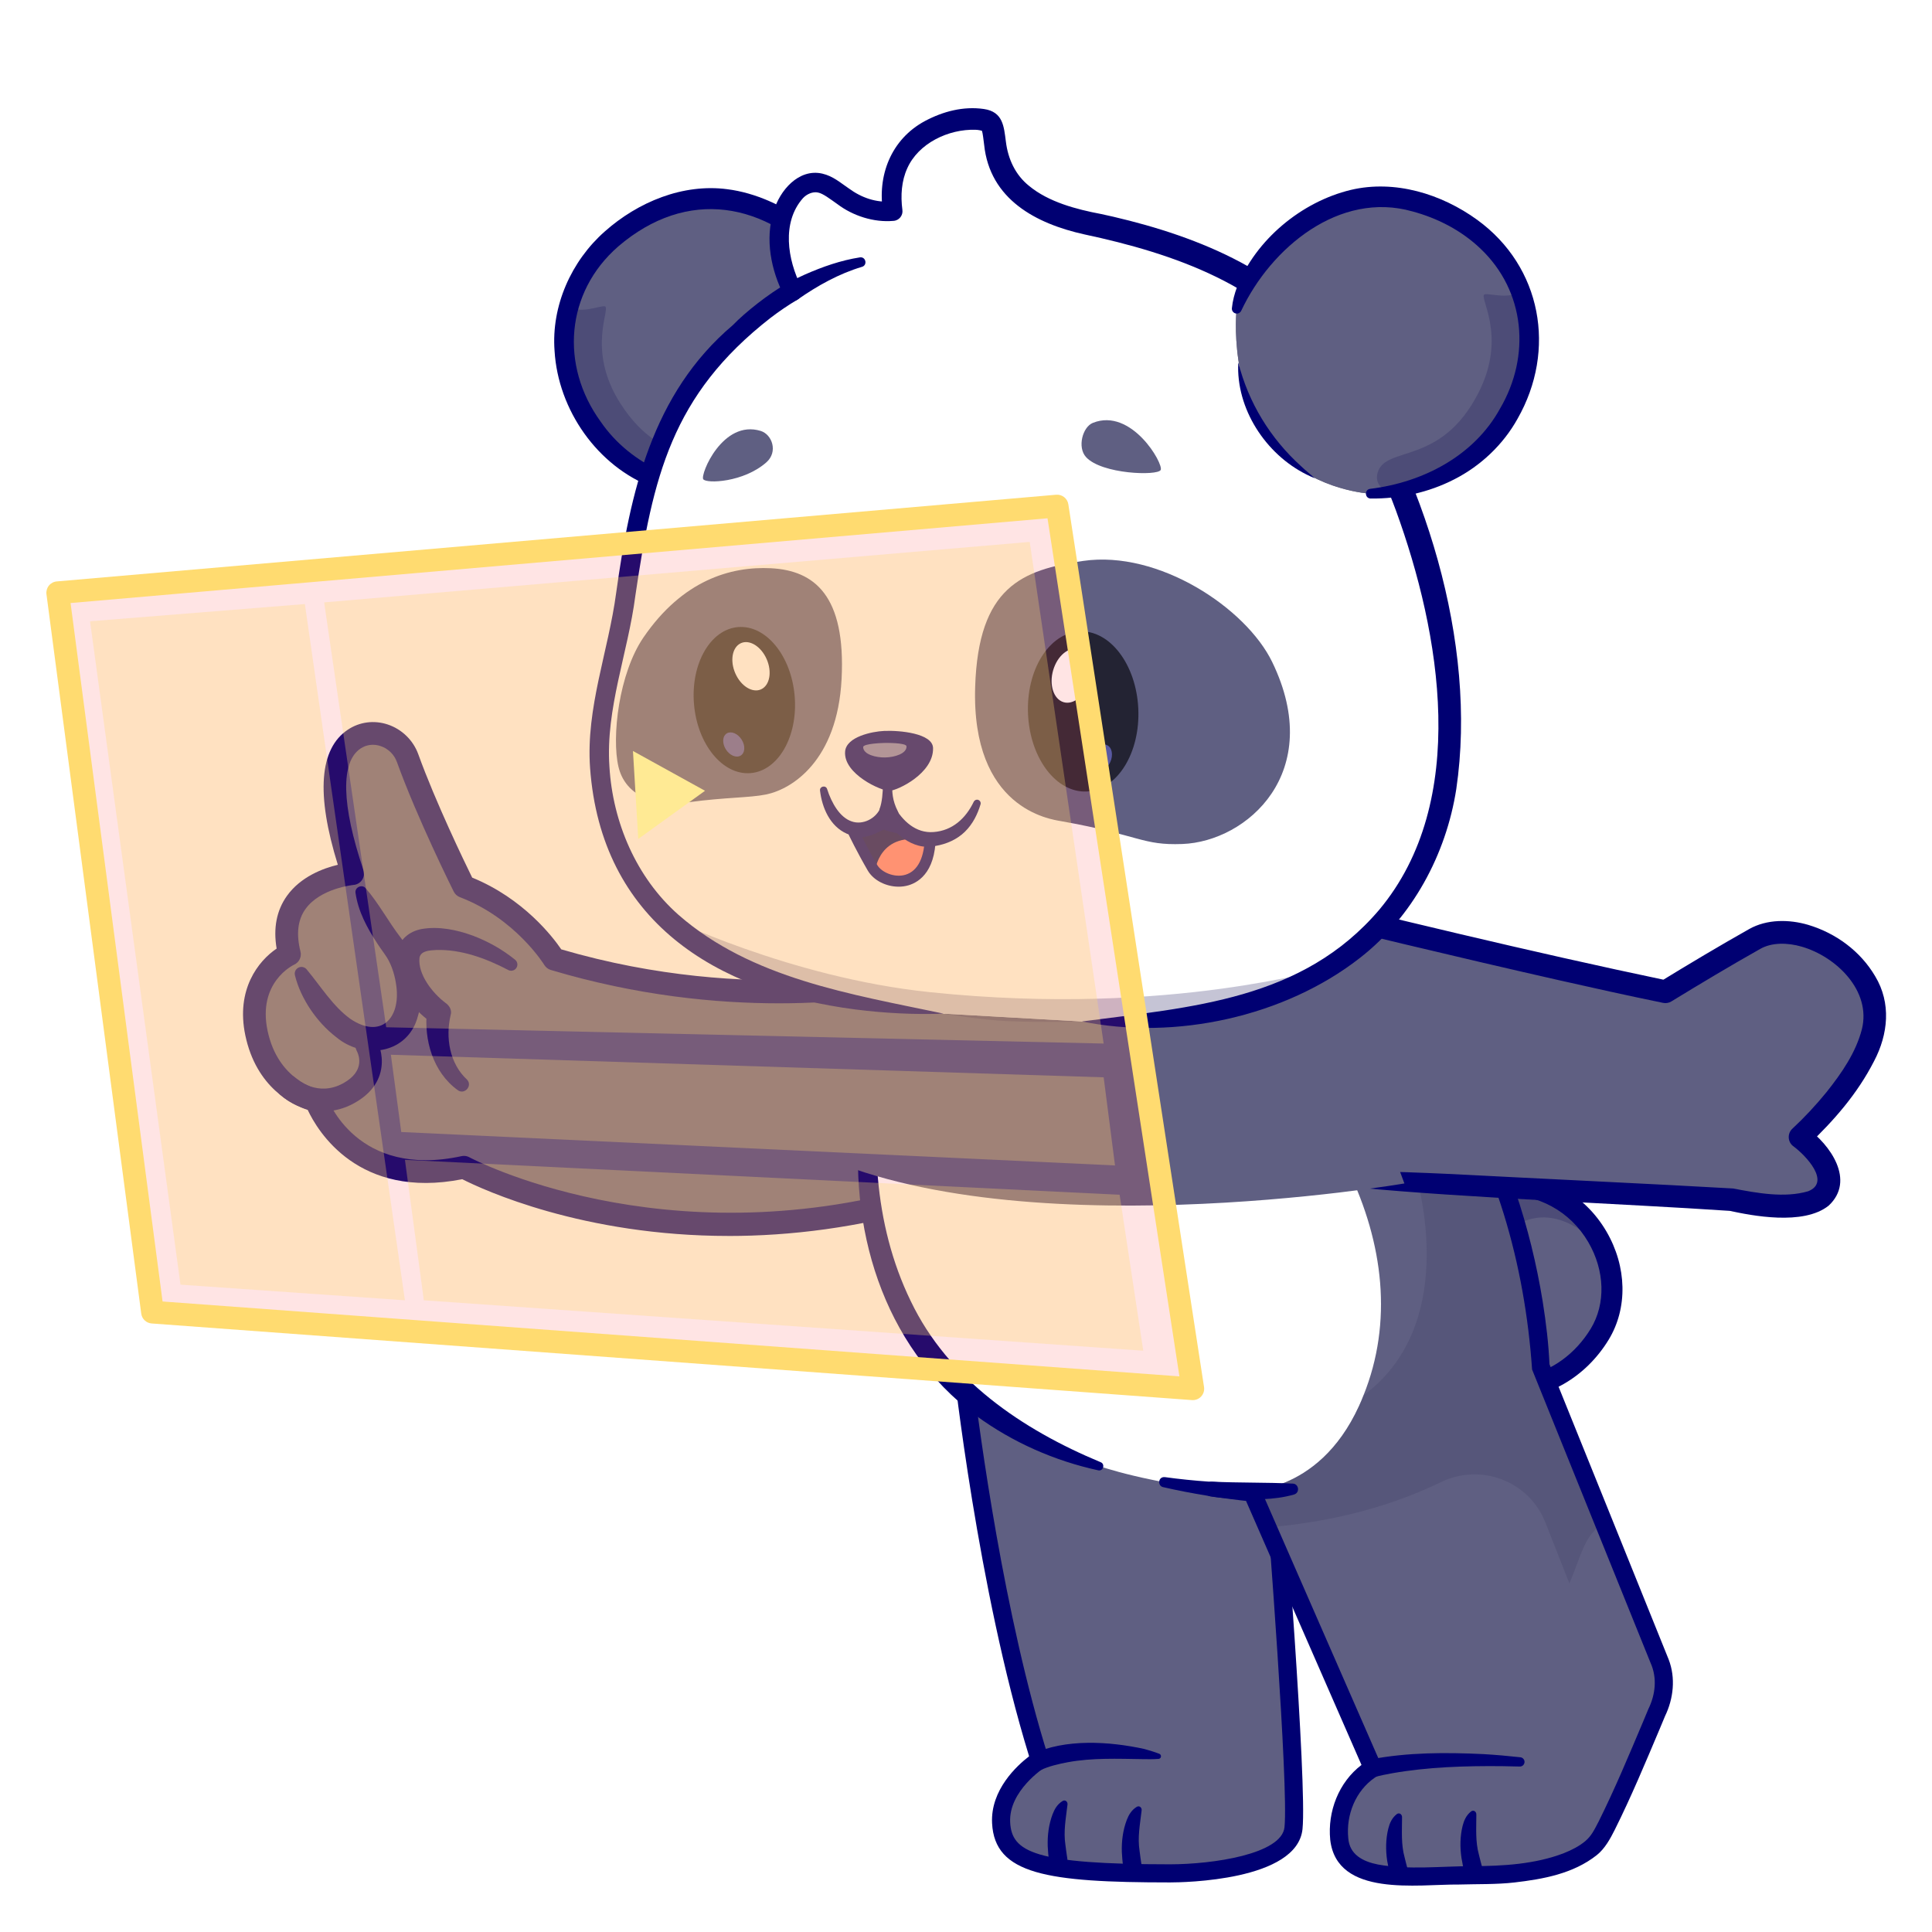 <svg width="250" height="250" viewBox="0 0 250 250" fill="none" xmlns="http://www.w3.org/2000/svg">
<g filter="url(#filter0_d_1_1184)">
<path d="M180.633 164.143C180.633 164.143 181.45 149.676 194.235 149.245C200.803 149.021 205.587 152.966 207.567 157.806C209.023 161.365 208.969 165.411 207.001 168.644C203.48 174.43 196.756 177.372 190.317 174.492C186.818 172.931 183.399 169.637 180.632 164.142L180.633 164.143Z" fill="#5F5F82"/>
<g opacity="0.25">
<path d="M180.632 164.143C180.632 164.143 181.449 149.676 194.235 149.245C200.802 149.021 205.586 152.966 207.567 157.806C205.016 155.078 200.635 151.778 196.045 154.634C189.36 158.792 200.061 166.323 190.317 174.492C186.818 172.931 183.399 169.637 180.632 164.142V164.143Z" fill="#181558"/>
</g>
<path d="M191.466 148.193C192.314 148.023 193.22 147.916 194.189 147.884C199.909 147.691 205.022 150.479 207.866 155.345C210.531 159.905 210.646 165.272 208.164 169.352C205.179 174.257 200.094 177.174 194.897 176.964C188.752 176.716 183.256 172.38 179.418 164.754C179.31 164.542 179.261 164.304 179.275 164.066C179.283 163.92 180.181 150.452 191.465 148.193H191.466ZM197.508 174.044C200.808 173.383 203.862 171.187 205.839 167.937C207.801 164.714 207.677 160.415 205.516 156.719C203.185 152.731 198.985 150.445 194.281 150.604C183.785 150.959 182.227 161.721 182.021 163.867C185.38 170.361 189.981 174.042 195.008 174.244C195.848 174.278 196.686 174.208 197.509 174.044H197.508Z" fill="#000072"/>
<path d="M120.229 150.667C102.713 155.814 87.576 154.856 76.861 152.638C66.291 150.453 60.028 147.043 60.028 147.043C44.98 150.295 40.894 138.402 40.894 138.402C40.894 138.402 35.905 137.423 33.769 131.712C33.535 131.092 33.335 130.409 33.184 129.672C31.599 122.148 37.456 119.488 37.456 119.488C35.038 109.959 45.628 109.043 45.628 109.043C41.825 97.756 43.354 93.285 45.841 91.631C48.328 89.984 51.725 91.28 52.738 94.091C55.384 101.416 60.028 110.717 60.028 110.717C67.835 113.693 71.686 120.101 71.686 120.101C75.593 121.273 79.39 122.141 83.014 122.775C103.162 126.33 118.038 122.678 118.038 122.678C119.154 125.09 119.788 128.749 120.132 132.628C120.876 141.11 120.229 150.667 120.229 150.667Z" fill="#5F5F82"/>
<path d="M41.86 139.805C39.321 139.805 37.233 138.579 36.238 137.638C35.649 137.079 35.624 136.149 36.182 135.559C36.739 134.971 37.665 134.945 38.254 135.497C38.383 135.615 41.078 138.027 44.429 136.165C47.257 134.593 46.461 132.541 46.149 131.949C45.774 131.236 46.038 130.347 46.746 129.963C47.456 129.581 48.336 129.831 48.727 130.535C48.8 130.667 49.442 131.869 49.408 133.465C49.377 134.987 48.734 137.136 45.857 138.735C44.466 139.507 43.108 139.804 41.859 139.804L41.86 139.805Z" fill="#000072"/>
<path d="M39.719 121.488C41.51 123.641 43.099 126.231 45.333 127.841C49.243 130.478 51.844 127.823 51.287 123.593C51.121 122.298 50.728 120.975 50.08 119.917C49.682 119.296 49.202 118.681 48.807 118.06C47.497 116.057 46.348 113.943 46.002 111.534C45.889 110.785 46.901 110.367 47.35 110.97C49.067 112.981 50.247 115.251 51.836 117.318C54.335 120.426 55.294 124.749 53.705 128.557C51.859 132.592 46.726 132.86 43.571 130.256C42.175 129.19 41.069 127.938 40.159 126.594C39.262 125.232 38.562 123.807 38.165 122.198C38.049 121.733 38.333 121.262 38.799 121.147C39.157 121.058 39.513 121.206 39.717 121.487L39.719 121.488Z" fill="#000072"/>
<path d="M65.722 121.493C62.88 120.009 59.647 118.816 56.409 118.93C55.629 118.977 54.469 119.011 54.283 119.915C54.037 122.062 55.962 124.512 57.654 125.78C58.185 126.147 58.508 126.753 58.307 127.374C57.627 130.269 58.18 133.621 60.431 135.704C61.193 136.515 60.082 137.733 59.205 137.042C56.035 134.736 54.824 130.546 55.252 126.764L55.905 128.358C53.94 127.03 52.5 125.225 51.635 123.01C50.504 120.322 51.194 116.838 54.591 116.21C56.801 115.836 59.123 116.318 61.184 117.073C63.186 117.834 64.987 118.847 66.65 120.187C66.995 120.465 67.049 120.97 66.771 121.314C66.513 121.637 66.061 121.7 65.722 121.493Z" fill="#000072"/>
<path d="M94.299 155.932C75.402 155.933 62.508 149.951 59.817 148.589C46.351 151.242 41.083 142.321 39.82 139.627C37.917 138.995 33.169 136.765 31.744 129.972C30.499 124.038 33.431 120.341 35.797 118.746C35.346 116.097 35.79 113.81 37.123 111.936C38.9 109.439 41.829 108.355 43.715 107.898C40.88 98.753 41.319 92.874 45.027 90.41C46.536 89.408 48.408 89.165 50.164 89.746C51.992 90.35 53.472 91.787 54.124 93.593C56.364 99.796 60.106 107.536 61.099 109.56C67.747 112.278 71.538 117.25 72.627 118.846C97.36 126.09 117.485 121.3 117.686 121.25C118.369 121.083 119.075 121.421 119.371 122.06C123.052 129.996 121.756 149.922 121.699 150.767C121.657 151.381 121.237 151.905 120.646 152.079C111.032 154.902 102.145 155.934 94.297 155.935L94.299 155.932ZM60.032 145.572C60.276 145.572 60.519 145.633 60.735 145.752C60.981 145.885 85.564 158.911 118.824 149.542C119.026 145.589 119.565 131.238 117.14 124.376C112.234 125.354 93.734 128.225 71.269 121.51C70.918 121.406 70.62 121.173 70.431 120.859C70.396 120.802 66.712 114.836 59.508 112.092C59.164 111.961 58.88 111.706 58.716 111.375C58.525 110.992 54.003 101.914 51.357 94.59C51.01 93.627 50.219 92.86 49.242 92.537C48.335 92.238 47.416 92.352 46.654 92.859C44.055 94.585 44.186 100.167 47.024 108.575C47.168 109.003 47.108 109.472 46.861 109.85C46.614 110.228 46.207 110.471 45.757 110.509C45.717 110.513 41.433 110.933 39.51 113.65C38.524 115.043 38.313 116.885 38.88 119.126C39.055 119.816 38.711 120.531 38.063 120.826C37.877 120.913 33.313 123.141 34.621 129.367C35.984 135.864 41.125 136.949 41.177 136.959C41.691 137.06 42.112 137.428 42.283 137.924C42.434 138.353 46.184 148.526 59.721 145.605C59.824 145.582 59.927 145.572 60.031 145.572L60.032 145.572Z" fill="#000072"/>
<path d="M167.381 232.558C166.774 238.415 151.402 238.415 151.402 238.415C133.984 238.415 129.801 236.879 129.546 231.863C129.305 227.033 134.541 223.725 134.541 223.725C133.322 219.846 132.219 215.74 131.227 211.599C129.229 203.22 127.7 194.731 126.618 187.841H126.611C125.847 182.976 125.302 178.904 124.964 176.231C124.689 174.04 124.558 172.779 124.558 172.779L164.783 186.573C164.783 186.573 165.754 198.714 166.526 210.621C167.153 220.356 167.656 229.928 167.381 232.559V232.558Z" fill="#5F5F82"/>
<path d="M133.536 222.999C137.812 220.957 143.543 221.331 148.061 222.314C148.72 222.497 149.375 222.692 150.016 222.939C150.192 223.007 150.28 223.206 150.212 223.382C150.163 223.51 150.045 223.591 149.918 223.6C149.231 223.65 148.557 223.647 147.889 223.632C144.647 223.587 141.343 223.443 138.152 224.035C136.948 224.269 135.715 224.541 134.621 225.069C133.262 225.693 132.251 223.764 133.536 222.999Z" fill="#000072"/>
<path d="M138.128 229.547C137.928 231.297 137.591 232.97 137.866 234.734C137.919 235.278 138.047 236.018 138.119 236.553C138.198 237.195 137.743 237.78 137.1 237.859C135.517 237.971 135.688 235.981 135.573 234.89C135.531 233.506 135.703 232.104 136.193 230.791C136.447 230.129 136.785 229.49 137.503 229.045C137.863 228.841 138.201 229.167 138.128 229.547V229.547Z" fill="#000072"/>
<path d="M147.721 230.304C147.521 232.054 147.184 233.727 147.459 235.491C147.512 236.035 147.64 236.775 147.713 237.31C147.791 237.952 147.336 238.537 146.693 238.616C145.11 238.728 145.281 236.738 145.166 235.647C145.124 234.263 145.296 232.861 145.786 231.548C146.041 230.886 146.378 230.247 147.096 229.802C147.456 229.598 147.794 229.924 147.721 230.304V230.304Z" fill="#000072"/>
<path d="M151.4 239.585C135.437 239.585 128.71 238.52 128.375 231.923C128.156 227.607 131.6 224.463 133.167 223.264C126.511 201.66 123.418 173.191 123.387 172.903C123.345 172.504 123.508 172.111 123.821 171.861C124.134 171.612 124.553 171.539 124.932 171.669L165.157 185.465C165.599 185.616 165.909 186.015 165.945 186.48C166.076 188.123 169.152 226.789 168.544 232.681C167.851 239.391 153.08 239.585 151.399 239.585H151.4ZM125.931 174.489C126.741 181.212 129.88 205.028 135.656 223.374C135.815 223.882 135.613 224.433 135.163 224.717C135.118 224.746 130.508 227.726 130.715 231.804C130.91 235.638 133.827 237.241 151.399 237.241C156.935 237.238 165.852 235.932 166.213 232.44C166.754 227.2 164.108 193.011 163.67 187.432L125.93 174.488L125.931 174.489Z" fill="#000072"/>
<path d="M214.722 216.772C212.58 221.968 208.176 232.407 206.723 234.28C204.772 236.788 199.384 238.642 191.302 238.642C183.219 238.642 173.746 240.227 173.277 233.812C173.228 233.164 173.235 232.565 173.283 231.993C173.731 226.908 177.638 224.799 177.638 224.799L172.064 212.045L165.601 197.265L164.016 193.641L162.038 189.128C161.418 189.094 160.812 189.052 160.205 189.004C143.289 187.722 132.182 182.748 124.961 176.229C124.809 176.091 124.651 175.954 124.506 175.809H124.5V175.802C106.247 158.777 113.751 131.712 113.751 131.712L114.956 122.747L159.461 118.089L169.031 117.09C174.943 120.494 179.704 124.773 183.535 129.438C198.811 148.035 199.335 172.778 199.335 172.778L207.583 193.194L214.741 210.923C215.499 212.804 215.493 214.899 214.721 216.772H214.722Z" fill="#5F5F82"/>
<path d="M176.44 176.554C176.26 177.022 176.061 177.491 175.847 177.953C170.499 189.638 160.736 188.943 160.736 188.943C160.736 188.943 160.55 188.963 160.206 189.005C159.558 188.957 158.924 188.901 158.297 188.84C157.691 188.785 157.099 188.723 156.512 188.654C156.458 188.654 156.409 188.647 156.36 188.64C155.775 188.571 155.196 188.502 154.625 188.419C154.025 188.343 153.439 188.254 152.86 188.164C152.33 188.081 151.806 187.999 151.29 187.909C150.814 187.826 150.339 187.737 149.87 187.648C149.567 187.585 149.264 187.531 148.968 187.462C148.65 187.399 148.341 187.33 148.03 187.262C147.927 187.247 147.83 187.22 147.734 187.199C147.396 187.124 147.059 187.047 146.721 186.965C146.046 186.807 145.391 186.635 144.744 186.462C144.247 186.324 143.758 186.186 143.276 186.042C142.883 185.932 142.504 185.815 142.125 185.691C141.884 185.615 141.643 185.539 141.402 185.449C139.783 184.919 138.26 184.34 136.813 183.706C136.558 183.602 136.31 183.492 136.061 183.375C135.593 183.169 135.138 182.948 134.69 182.728C134.408 182.597 134.132 182.459 133.863 182.314C132.595 181.667 131.403 180.984 130.28 180.261C129.998 180.082 129.715 179.903 129.446 179.717C129.171 179.537 128.902 179.352 128.64 179.166C128.11 178.794 127.593 178.408 127.097 178.022C126.911 177.877 126.725 177.732 126.546 177.587C126.201 177.305 125.863 177.022 125.533 176.733C125.34 176.568 125.147 176.403 124.961 176.23C124.809 176.092 124.651 175.954 124.506 175.81C106.247 158.784 113.75 131.712 113.75 131.712L114.955 122.747L152.046 121.9C171.608 135.791 184.045 157.64 176.438 176.554H176.44Z" fill="white"/>
<g opacity="0.4">
<path d="M207.586 193.194C205.03 194.29 204.472 197.797 203.073 200.883L199.973 193.008C197.857 187.641 191.622 185.277 186.433 187.799C181.486 190.196 174.492 192.608 165.321 193.524C164.894 193.566 164.46 193.608 164.019 193.642L162.041 189.129C161.421 189.095 160.815 189.053 160.208 189.005C160.553 188.963 160.739 188.943 160.739 188.943C160.739 188.943 170.502 189.638 175.849 177.953C176.062 177.491 176.262 177.023 176.442 176.554C189.547 166.866 182.959 147.139 182.959 147.139L183.538 129.438C198.814 148.035 199.337 172.778 199.337 172.778L207.585 193.194H207.586Z" fill="#49496D"/>
</g>
<path d="M150.736 187.139C154.509 187.657 158.31 187.905 162.108 187.957C162.563 187.982 162.944 188.265 163.113 188.658L178.714 224.333C178.956 224.885 178.737 225.522 178.227 225.816L178.196 225.834C178.146 225.862 178.019 225.943 177.925 226.008C175.408 227.722 174.168 230.847 174.464 233.84C174.617 235.986 176.348 236.883 178.333 237.272C182.29 237.984 186.452 237.485 190.515 237.478C194.467 237.476 198.689 237.218 202.358 235.8C203.378 235.398 204.352 234.894 205.117 234.255C205.955 233.564 206.35 232.673 206.854 231.723C208.944 227.537 210.779 223.132 212.608 218.804L213.291 217.164C214.218 215.28 214.459 213.119 213.578 211.167C210.425 203.358 201.533 181.341 198.252 173.216C197.315 159.654 193.528 145.969 185.899 134.599C184.403 132.36 182.745 130.222 180.93 128.233C177.35 124.206 173.081 120.836 168.451 118.11C167.881 117.79 167.683 117.057 168.016 116.493C168.345 115.936 169.062 115.75 169.62 116.078C178.169 121.003 185.161 128.332 190.084 136.845C194.981 145.324 198.048 154.759 199.621 164.391C200.062 167.182 200.397 169.904 200.51 172.752L200.425 172.338C203.859 180.859 212.628 202.523 215.926 210.737C216.843 213.114 216.553 215.796 215.456 218.062L214.77 219.708C212.904 224.118 211.09 228.485 208.941 232.792C208.363 233.944 207.659 235.224 206.63 236.044C203.582 238.464 199.656 239.163 195.977 239.59C193.653 239.859 191.118 239.787 188.781 239.857C183.481 239.806 172.987 241.556 172.13 234.064C171.769 230.415 173.232 226.613 176.188 224.374C176.502 224.136 176.717 223.982 177.083 223.772L176.566 225.273L160.965 189.598C160.965 189.598 161.973 190.299 161.968 190.298C158.11 189.898 154.271 189.3 150.498 188.433C149.743 188.259 149.861 187.047 150.735 187.14L150.736 187.139Z" fill="#000072"/>
<path d="M114.484 131.917C112.486 142.692 113 154.394 117.847 164.355C122.705 174.502 132.225 180.964 142.438 185.214C143.022 185.449 142.773 186.403 142.107 186.258C136.496 185.039 131.055 182.663 126.312 179.189C114.125 170.144 109.66 154.62 111.364 140.021C111.686 137.144 112.188 134.324 113.024 131.512C113.143 131.111 113.565 130.882 113.966 131.001C114.361 131.118 114.583 131.527 114.485 131.917H114.484Z" fill="#000072"/>
<path d="M177.342 223.669C182.171 222.745 187.056 222.75 191.935 222.98C193.539 223.073 195.14 223.214 196.736 223.39C197.065 223.424 197.305 223.72 197.271 224.05C197.239 224.368 196.962 224.601 196.649 224.588L194.272 224.539C189.554 224.5 184.804 224.642 180.155 225.457C179.385 225.592 178.584 225.756 177.901 225.945C176.364 226.323 175.795 224.051 177.342 223.668V223.669Z" fill="#000072"/>
<path d="M181.423 231.17C181.424 232.93 181.282 234.632 181.758 236.352C181.872 236.887 182.086 237.607 182.219 238.132C182.372 238.76 181.985 239.393 181.356 239.545C179.796 239.838 179.737 237.841 179.498 236.771C179.297 235.401 179.307 233.988 179.643 232.629C179.82 231.942 180.081 231.268 180.744 230.744C181.078 230.5 181.451 230.786 181.422 231.171L181.423 231.17Z" fill="#000072"/>
<path d="M191.038 230.822C191.04 232.582 190.898 234.284 191.373 236.005C191.488 236.539 191.701 237.259 191.834 237.784C191.986 238.412 191.6 239.045 190.972 239.197C189.412 239.49 189.353 237.493 189.114 236.423C188.913 235.053 188.923 233.64 189.258 232.281C189.435 231.594 189.696 230.92 190.359 230.397C190.693 230.152 191.066 230.438 191.037 230.823L191.038 230.822Z" fill="#000072"/>
<path d="M156.834 187.724C160.293 187.897 163.859 187.806 167.31 187.979C168.095 188.038 168.212 189.16 167.464 189.384C164.803 190.153 162.059 190.052 159.344 189.926C158.439 189.865 157.552 189.777 156.638 189.638C156.112 189.557 155.751 189.066 155.831 188.541C155.906 188.046 156.347 187.697 156.834 187.724Z" fill="#000072"/>
<path d="M236.18 150.287C234.133 153.636 223.915 151.217 223.915 151.217L207.441 150.328L175.821 148.619C158.099 138.656 158.485 124.117 160.146 116.641V116.627C160.807 113.651 161.668 111.797 161.668 111.797C161.668 111.797 190.118 118.832 209.039 122.959H209.053C211.369 123.469 213.545 123.93 215.51 124.331C215.51 124.331 221.78 120.465 227.078 117.496C228.36 116.772 229.889 116.531 231.481 116.683C236.476 117.144 242.099 121.43 242.588 126.784C243.242 133.846 232.928 143.134 232.928 143.134C232.928 143.134 238.226 146.945 236.18 150.286V150.287Z" fill="#5F5F82"/>
<path d="M162.023 110.374C179.897 114.733 197.794 119.118 215.801 122.889L214.737 123.078C218.569 120.734 222.408 118.438 226.332 116.225C228.642 114.92 231.523 114.953 233.979 115.676C237.569 116.752 240.74 119.081 242.649 122.328C244.743 125.805 244.333 129.826 242.506 133.305C240.34 137.542 237.326 140.981 233.912 144.228C233.909 144.233 233.786 141.942 233.785 141.943C236.817 144.098 240.126 148.744 236.633 152.006C233.341 154.65 226.56 153.272 223.835 152.686C209.976 151.751 189.419 150.992 175.764 149.669C174.488 149.504 174.529 147.605 175.877 147.567C179.897 147.567 183.907 147.748 187.917 147.925C195.662 148.341 216.245 149.314 224.253 149.789C227.352 150.378 230.924 151.048 233.981 150.147C236.935 148.967 233.691 145.531 232.067 144.331C231.313 143.795 231.253 142.658 231.942 142.044C233.488 140.609 235.001 138.98 236.357 137.315C238.322 134.844 240.147 132.201 240.927 129.184C242.17 124.213 237.612 119.796 233.159 118.502C231.276 117.956 229.254 117.942 227.77 118.79C223.906 120.969 220.071 123.262 216.277 125.583C215.947 125.787 215.565 125.843 215.213 125.772C210.681 124.844 206.178 123.843 201.678 122.827C188.188 119.766 174.749 116.528 161.316 113.23C159.499 112.753 160.063 109.961 162.021 110.376L162.023 110.374Z" fill="#000072"/>
<path d="M181.729 149.137C181.729 149.137 130.139 158.048 103.875 144.447C77.611 130.846 112.317 125.218 112.317 125.218H172.817L181.729 149.137Z" fill="#5F5F82"/>
<path d="M110.385 34.428C107.89 27.751 97.348 18.581 86.181 22.728C74.37 27.113 69.356 39.28 75.806 50.016C80.813 58.352 89.508 60.118 95.491 59.857C95.491 59.857 102.305 58.813 106.49 53.57C112.766 45.703 110.385 34.428 110.385 34.428Z" fill="#686779"/>
<path d="M75.808 50.018C80.21 57.347 87.464 59.593 93.219 59.854C94.008 59.889 94.774 59.89 95.495 59.857C95.495 59.857 102.309 58.813 106.492 53.57C112.77 45.702 110.387 34.43 110.387 34.43C107.894 27.751 97.351 18.58 86.182 22.728C79.63 25.162 75.167 29.989 73.599 35.641C72.336 40.176 72.937 45.241 75.809 50.018H75.808Z" fill="#5F5F82"/>
<g opacity="0.25">
<path d="M75.808 50.018C80.21 57.347 87.464 59.593 93.219 59.854C94.138 59.274 94.757 58.442 94.308 57.264C92.972 53.775 86.07 57.265 80.28 48.205C75.772 41.155 79.175 35.751 78.241 35.632C77.58 35.545 75.105 36.671 73.599 35.641C72.336 40.176 72.937 45.241 75.809 50.018H75.808Z" fill="#181558"/>
</g>
<path d="M110.974 34.208C109.292 27.12 101.209 21.387 94.154 20.49C88.371 19.713 82.546 22.144 78.258 25.951C73.924 29.777 71.329 35.581 71.759 41.387C72.209 49.036 77.298 56.345 84.495 59.069C88.03 60.471 91.852 60.887 95.519 60.485C96.291 60.383 96.239 59.26 95.465 59.231C88.587 59.074 81.672 56.308 77.729 50.566C72.457 43.316 73.17 33.842 79.993 27.896C88.91 20.252 99.14 22.064 106.732 30.544C107.883 31.806 108.912 33.168 109.797 34.648C110.138 35.269 111.121 34.902 110.973 34.209L110.974 34.208Z" fill="#000072"/>
<path d="M110.84 41.265C110.05 46.576 107.667 51.491 104.063 55.445C103.563 56.043 102.985 56.554 102.482 57.161C102.825 56.972 103.161 56.769 103.497 56.561C108.497 53.419 111.741 47.179 110.841 41.266L110.84 41.265Z" fill="#000072"/>
<path d="M140.008 128.177C168.462 129.173 185.211 116.61 187.337 95.217C189.194 76.522 180.956 54.21 171.672 41.413C168.22 36.654 161.355 29.345 141.915 25.12C125.859 22.104 129.834 12.961 127.967 11.794C125.74 10.402 113.962 12.208 115.528 23.329C108.878 23.755 107.831 18.133 104.033 19.998C101.682 21.152 98.983 26.544 102.565 33.686C98.292 36.212 95.644 39.026 95.644 39.026C83.457 49.5 82.428 64.369 80.523 75.713C79.167 83.782 75.344 92.129 79.283 103.733C84.289 118.48 98.966 125.26 122.12 127.168" fill="white"/>
<path d="M79.282 103.732C80.73 107.997 82.986 111.595 86.02 114.598C93.484 121.992 105.659 125.81 122.117 127.167L140.006 128.178C152.822 128.624 163.264 126.323 171.063 121.701C180.583 116.068 186.167 106.976 187.334 95.216C189.194 76.522 180.953 54.21 171.672 41.411C168.219 36.653 161.355 29.344 141.912 25.12C125.859 22.105 129.832 12.959 127.966 11.792C125.737 10.401 113.96 12.208 115.524 23.328C108.877 23.757 107.829 18.133 104.031 19.998C101.679 21.15 98.98 26.544 102.564 33.686C98.29 36.212 95.643 39.026 95.643 39.026C83.457 49.501 82.427 64.369 80.522 75.714C79.167 83.781 75.341 92.127 79.282 103.731L79.282 103.732Z" fill="white"/>
<g opacity="0.25">
<path d="M86.02 114.598C93.484 121.992 105.658 125.81 122.117 127.167C122.117 127.167 126.993 127.994 130.537 128.141C134.938 128.323 140.006 128.178 140.006 128.178C152.821 128.624 163.264 126.323 171.062 121.701C172.063 120.78 152.249 127.696 120.363 124.389C101.955 122.481 86.018 114.476 86.019 114.597L86.02 114.598Z" fill="#181558"/>
</g>
<path d="M150.194 56.813C150.59 56.03 146.426 48.721 141.419 50.717C140.086 51.248 139.374 53.883 140.535 55.151C142.569 57.372 149.798 57.596 150.193 56.813H150.194Z" fill="#5F5F82"/>
<path d="M91.001 58.014C90.582 57.422 93.502 50.252 98.428 51.76C99.912 52.214 100.709 54.463 99.172 55.823C96.227 58.427 91.42 58.606 91.001 58.014Z" fill="#5F5F82"/>
<path d="M137.307 102.258C135.937 102.013 125.69 100.685 126.186 84.887C126.593 71.938 132.263 69.729 140.172 68.582C149.912 67.168 161.231 74.669 164.624 81.668C171.55 95.956 161.357 104.9 152.995 105.214C147.788 105.409 147.557 104.084 137.307 102.258Z" fill="#5F5F82"/>
<path d="M99.11 98.808C102.444 98.142 108.352 94.476 108.901 83.873C109.46 73.059 105.374 69.812 99.751 69.53C94.549 69.269 88.329 71.084 83.266 78.482C80.078 83.14 79.124 91.395 80.031 95.227C80.816 98.543 84.022 100.489 89.162 99.8C93.916 99.162 96.917 99.246 99.11 98.809V98.808Z" fill="#5F5F82"/>
<path d="M103.237 34.746C105.757 32.981 108.569 31.411 111.531 30.532C112.284 30.321 112.045 29.192 111.272 29.304C108.79 29.69 106.436 30.521 104.154 31.525C103.391 31.867 102.661 32.212 101.89 32.628C101.279 32.958 101.051 33.721 101.381 34.332C101.735 35.003 102.631 35.2 103.237 34.745V34.746Z" fill="#000072"/>
<path d="M140.007 128.177C152.055 130.65 166.229 127.562 175.964 119.962C182.77 114.667 187.126 106.564 188.441 98.114C191.243 79.088 184.229 57.101 173.591 41.387C166.984 31.376 155.239 26.648 144.024 24.035L142.475 23.692C139.25 23.083 135.692 22.14 133.176 20.067C131.385 18.64 130.431 16.567 130.159 14.309C129.903 12.376 129.802 10.464 127.31 10.104C124.647 9.723 122.029 10.418 119.703 11.653C115.289 14.013 113.477 18.763 114.284 23.503L115.446 22.076C113.366 22.237 111.517 21.616 109.805 20.361C108.745 19.649 107.812 18.793 106.4 18.465C103.317 17.77 100.874 20.698 100.117 23.324C98.951 26.956 99.785 30.982 101.442 34.248C101.442 34.253 101.926 32.606 101.926 32.606C99.448 34.029 96.463 36.377 94.825 38.075C84.34 46.952 81.538 59.782 79.732 72.712C78.725 80.285 75.804 87.58 76.354 95.353C77.79 115.105 92.456 124.267 110.702 126.625C114.485 127.105 118.31 127.305 122.119 127.167C110.139 124.647 97.232 122.644 87.787 114.372C82.335 109.554 79.287 102.405 78.859 95.206C78.346 87.701 81.263 80.486 82.212 73.098C84.489 57.725 86.883 47.127 99.702 37.138C100.822 36.279 101.993 35.487 103.202 34.766C103.774 34.427 103.977 33.704 103.685 33.122C101.893 29.594 101.13 24.77 103.902 21.642C104.39 21.115 105.177 20.762 105.855 20.914C106.51 21.044 107.399 21.739 108.369 22.42C110.349 23.921 113.067 24.81 115.605 24.581C116.335 24.547 116.88 23.872 116.768 23.152C116.519 21.275 116.665 19.391 117.394 17.79C118.837 14.526 122.753 12.682 126.221 12.793C126.532 12.794 126.972 12.877 127.198 12.975C127.219 12.982 127.215 12.985 127.22 12.984C127.169 12.955 127.128 12.92 127.098 12.887C127.039 12.825 127.033 12.801 127.04 12.819C127.205 13.374 127.246 14.025 127.345 14.711C128.072 21.802 134.075 24.952 140.325 26.332C151.819 28.783 164.227 32.992 170.996 43.198C175.029 49.011 178.164 55.42 180.63 62.05C186.42 77.94 190.192 99.683 178.485 113.709C168.513 125.434 154.195 126.308 140.006 128.176L140.007 128.177Z" fill="#000072"/>
<path d="M160.012 36.041C161.838 29.152 171.428 18.989 182.95 22.02C195.135 25.224 201.319 36.839 195.956 48.157C191.791 56.945 183.312 59.556 177.332 59.885C177.332 59.885 170.448 59.516 165.769 54.708C158.75 47.496 160.012 36.041 160.012 36.041L160.012 36.041Z" fill="#686779"/>
<path d="M195.954 48.158C192.294 55.884 185.295 58.833 179.594 59.657C178.812 59.771 178.051 59.846 177.331 59.884C177.331 59.884 170.447 59.514 165.769 54.708C158.748 47.495 160.013 36.042 160.013 36.042C161.837 29.151 171.43 18.989 182.951 22.019C189.711 23.797 194.626 28.163 196.741 33.634C198.443 38.022 198.343 43.121 195.954 48.158Z" fill="#5F5F82"/>
<g opacity="0.25">
<path d="M195.955 48.158C192.295 55.884 185.296 58.833 179.595 59.657C178.624 59.172 177.926 58.404 178.257 57.187C179.245 53.584 186.455 56.38 191.328 46.793C195.121 39.335 191.205 34.291 192.122 34.081C192.771 33.929 195.344 34.806 196.743 33.634C198.445 38.022 198.344 43.121 195.956 48.158H195.955Z" fill="#181558"/>
</g>
<path d="M160.619 36.202C164.461 28.038 173.333 20.687 182.757 23.354C186.02 24.23 189.107 25.823 191.557 28.158C197.379 33.667 198.103 42.07 194.095 48.891C190.735 54.992 184.128 58.425 177.297 59.257C176.533 59.351 176.587 60.495 177.366 60.51C181.056 60.549 184.818 59.76 188.198 58.018C191.577 56.297 194.515 53.538 196.372 50.184C201.428 41.316 199.506 30.515 191.151 24.447C186.511 21.08 180.474 19.233 174.797 20.574C168.405 22.108 162.504 27.017 160.088 33.099C159.753 33.99 159.5 34.921 159.406 35.879C159.371 36.228 159.626 36.539 159.975 36.574C160.255 36.603 160.511 36.444 160.619 36.201V36.202Z" fill="#000072"/>
<path d="M160.232 42.89C159.916 48.864 163.758 54.754 169.043 57.39C169.397 57.563 169.752 57.733 170.111 57.887C169.551 57.333 168.926 56.882 168.369 56.335C164.394 52.754 161.539 48.097 160.232 42.89Z" fill="#000072"/>
<path d="M95.535 77.142C91.938 77.416 89.371 81.871 89.802 87.09C90.234 92.309 93.5 96.317 97.098 96.042C100.695 95.767 103.262 91.312 102.831 86.094C102.399 80.874 99.132 76.867 95.535 77.142Z" fill="#232333"/>
<path d="M95.674 79.335C94.633 80.008 94.462 81.841 95.293 83.43C96.124 85.02 97.642 85.763 98.683 85.091C99.724 84.418 99.895 82.585 99.064 80.996C98.233 79.406 96.715 78.663 95.674 79.335Z" fill="white"/>
<path d="M93.868 91.047C93.406 91.538 93.514 92.512 94.11 93.224C94.705 93.936 95.562 94.116 96.025 93.625C96.487 93.135 96.379 92.161 95.783 91.448C95.188 90.737 94.33 90.557 93.868 91.047Z" fill="#5959A3"/>
<path d="M139.67 77.706C143.609 77.494 147.022 81.96 147.294 87.679C147.565 93.398 144.591 98.206 140.653 98.418C136.714 98.629 133.301 94.164 133.029 88.445C132.758 82.725 135.732 77.918 139.671 77.706H139.67Z" fill="#232333"/>
<path d="M139.832 80.104C141.055 80.685 141.5 82.649 140.825 84.49C140.149 86.33 138.61 87.351 137.385 86.769C136.161 86.188 135.716 84.224 136.392 82.383C137.068 80.543 138.607 79.522 139.832 80.103V80.104Z" fill="white"/>
<path d="M143.448 92.545C144.018 93.01 144.039 94.082 143.494 94.939C142.95 95.795 142.046 96.111 141.475 95.645C140.905 95.179 140.884 94.107 141.429 93.251C141.973 92.395 142.878 92.079 143.448 92.545Z" fill="#5959A3"/>
<path d="M110.48 103.745C110.48 103.745 111.471 105.824 112.895 108.279C114.319 110.734 120.772 111.762 120.358 103.325C120.358 103.325 117.283 103.732 114.283 102.568C114.283 102.568 112.11 103.829 110.48 103.745Z" fill="#04045E"/>
<path d="M113.229 108.731C113.229 108.731 113.74 103.407 119.96 104.802C119.96 104.802 120.098 112.516 113.229 108.731Z" fill="#FF7B7B"/>
<path d="M116.279 110.736C114.662 110.736 113.03 109.928 112.281 108.636C110.859 106.184 109.85 104.072 109.84 104.051C109.733 103.826 109.751 103.56 109.89 103.352C110.029 103.144 110.271 103.024 110.517 103.038C111.674 103.1 113.372 102.277 113.928 101.955C114.114 101.847 114.339 101.83 114.54 101.908C117.324 102.988 120.237 102.627 120.266 102.623C120.463 102.598 120.661 102.655 120.813 102.782C120.965 102.909 121.057 103.093 121.067 103.292C121.33 108.633 118.983 110.136 117.56 110.557C117.145 110.679 116.713 110.737 116.28 110.737L116.279 110.736ZM111.577 104.362C111.998 105.192 112.682 106.499 113.508 107.923C114.057 108.87 115.734 109.615 117.156 109.195C118.786 108.713 119.665 106.911 119.667 104.091C118.568 104.14 116.471 104.103 114.339 103.347C113.821 103.617 112.712 104.145 111.577 104.362Z" fill="#000072"/>
<path d="M126.444 99.912C125.389 102.563 123.764 104.156 120.945 104.561C117.889 105.001 115.951 102.579 114.863 100.779C114.373 102.321 112.653 103.51 110.915 103.334C107.393 102.977 106.575 98.209 106.575 98.209C106.575 98.209 109.493 93.196 116.612 93.838C123.731 94.479 126.444 99.913 126.444 99.913V99.912Z" fill="white"/>
<path d="M126.444 99.912C125.389 102.563 123.764 104.156 120.945 104.561C117.889 105.001 115.951 102.579 114.863 100.779C114.373 102.321 112.653 103.51 110.915 103.334C107.393 102.977 106.575 98.209 106.575 98.209C106.575 98.209 109.493 93.196 116.612 93.838C123.731 94.479 126.444 99.913 126.444 99.913V99.912Z" fill="white"/>
<path d="M126.006 99.739C124.966 101.91 123.231 103.488 120.804 103.666C118.514 103.851 116.772 102.227 115.687 100.282L114.649 98.517L113.946 100.488C113.403 101.887 111.668 102.814 110.202 102.288C109.455 102.041 108.793 101.443 108.265 100.691C107.736 99.932 107.314 99.007 107.028 98.1C106.86 97.569 106.052 97.736 106.11 98.291C106.368 100.52 107.394 102.908 109.567 103.876C111.967 104.986 114.999 103.646 115.78 101.072L114.039 101.278C115.415 103.619 118.043 106.157 121.058 105.463C122.429 105.237 123.837 104.638 124.862 103.622C125.894 102.614 126.501 101.342 126.88 100.087C126.956 99.838 126.814 99.574 126.565 99.499C126.341 99.431 126.105 99.537 126.005 99.74L126.006 99.739Z" fill="#000072"/>
<path d="M114.854 96.262C113.924 96.152 114.55 98.714 113.809 100.708C113.523 101.479 116.844 102.265 116.18 100.98C114.708 98.126 116.174 96.418 114.854 96.262Z" fill="#000072"/>
<path d="M120.737 92.795C120.819 96.083 116.14 98.288 115.109 98.335C114.077 98.381 109.088 96.163 109.359 93.222C109.534 91.332 112.853 90.652 114.406 90.582C116.408 90.492 120.69 90.884 120.737 92.795Z" fill="#000072"/>
<g opacity="0.5">
<path d="M117.304 92.576C117.334 93.534 115.731 93.993 114.541 94.015C113.351 94.037 111.721 93.636 111.691 92.679C111.675 92.188 114.482 92.136 114.482 92.136C114.482 92.136 117.288 92.085 117.303 92.576H117.304Z" fill="white"/>
</g>
<g opacity="0.15">
<path d="M7.474 72.701L136.794 61.483L154.353 175.706L19.737 165.791L7.474 72.701Z" fill="#FF4D4D"/>
</g>
<g opacity="0.3">
<path d="M39.451 74.164L11.65 76.394L23.355 162.236L52.396 164.257L39.451 74.164Z" fill="#FFDA70"/>
</g>
<g opacity="0.3">
<path d="M133.245 66.121L41.944 73.948L49.975 128.926L142.814 131.035L133.245 66.121Z" fill="#FFDA70"/>
</g>
<g opacity="0.3">
<path d="M50.578 132.484L142.815 135.405L144.283 146.808L51.922 142.483L50.578 132.484Z" fill="#FFDA70"/>
</g>
<g opacity="0.3">
<path d="M52.398 146.083L144.878 150.602L147.94 170.783L54.843 164.258L52.398 146.083Z" fill="#FFDA70"/>
</g>
<path d="M154.35 177.175C154.315 177.175 154.278 177.175 154.242 177.171L19.626 167.257C18.931 167.206 18.367 166.674 18.276 165.983L6.012 72.893C5.96 72.495 6.073 72.093 6.324 71.78C6.575 71.467 6.943 71.27 7.343 71.236L136.664 60.018C137.433 59.951 138.126 60.494 138.244 61.259L155.802 175.482C155.87 175.924 155.733 176.374 155.429 176.703C155.15 177.005 154.757 177.175 154.348 177.175H154.35ZM21.035 164.412L152.617 174.103L135.548 63.066L9.13 74.032L21.036 164.411L21.035 164.412Z" fill="#FFDB70"/>
<path d="M91.229 98.327L81.905 93.178L82.589 104.557L91.229 98.327Z" fill="#FFEA94"/>
</g>
<defs>
<filter id="filter0_d_1_1184" x="2" y="10" width="246.055" height="238" filterUnits="userSpaceOnUse" color-interpolation-filters="sRGB">
<feFlood flood-opacity="0" result="BackgroundImageFix"/>
<feColorMatrix in="SourceAlpha" type="matrix" values="0 0 0 0 0 0 0 0 0 0 0 0 0 0 0 0 0 0 127 0" result="hardAlpha"/>
<feOffset dy="4"/>
<feGaussianBlur stdDeviation="2"/>
<feComposite in2="hardAlpha" operator="out"/>
<feColorMatrix type="matrix" values="0 0 0 0 0 0 0 0 0 0 0 0 0 0 0 0 0 0 0.25 0"/>
<feBlend mode="normal" in2="BackgroundImageFix" result="effect1_dropShadow_1_1184"/>
<feBlend mode="normal" in="SourceGraphic" in2="effect1_dropShadow_1_1184" result="shape"/>
</filter>
</defs>
</svg>
